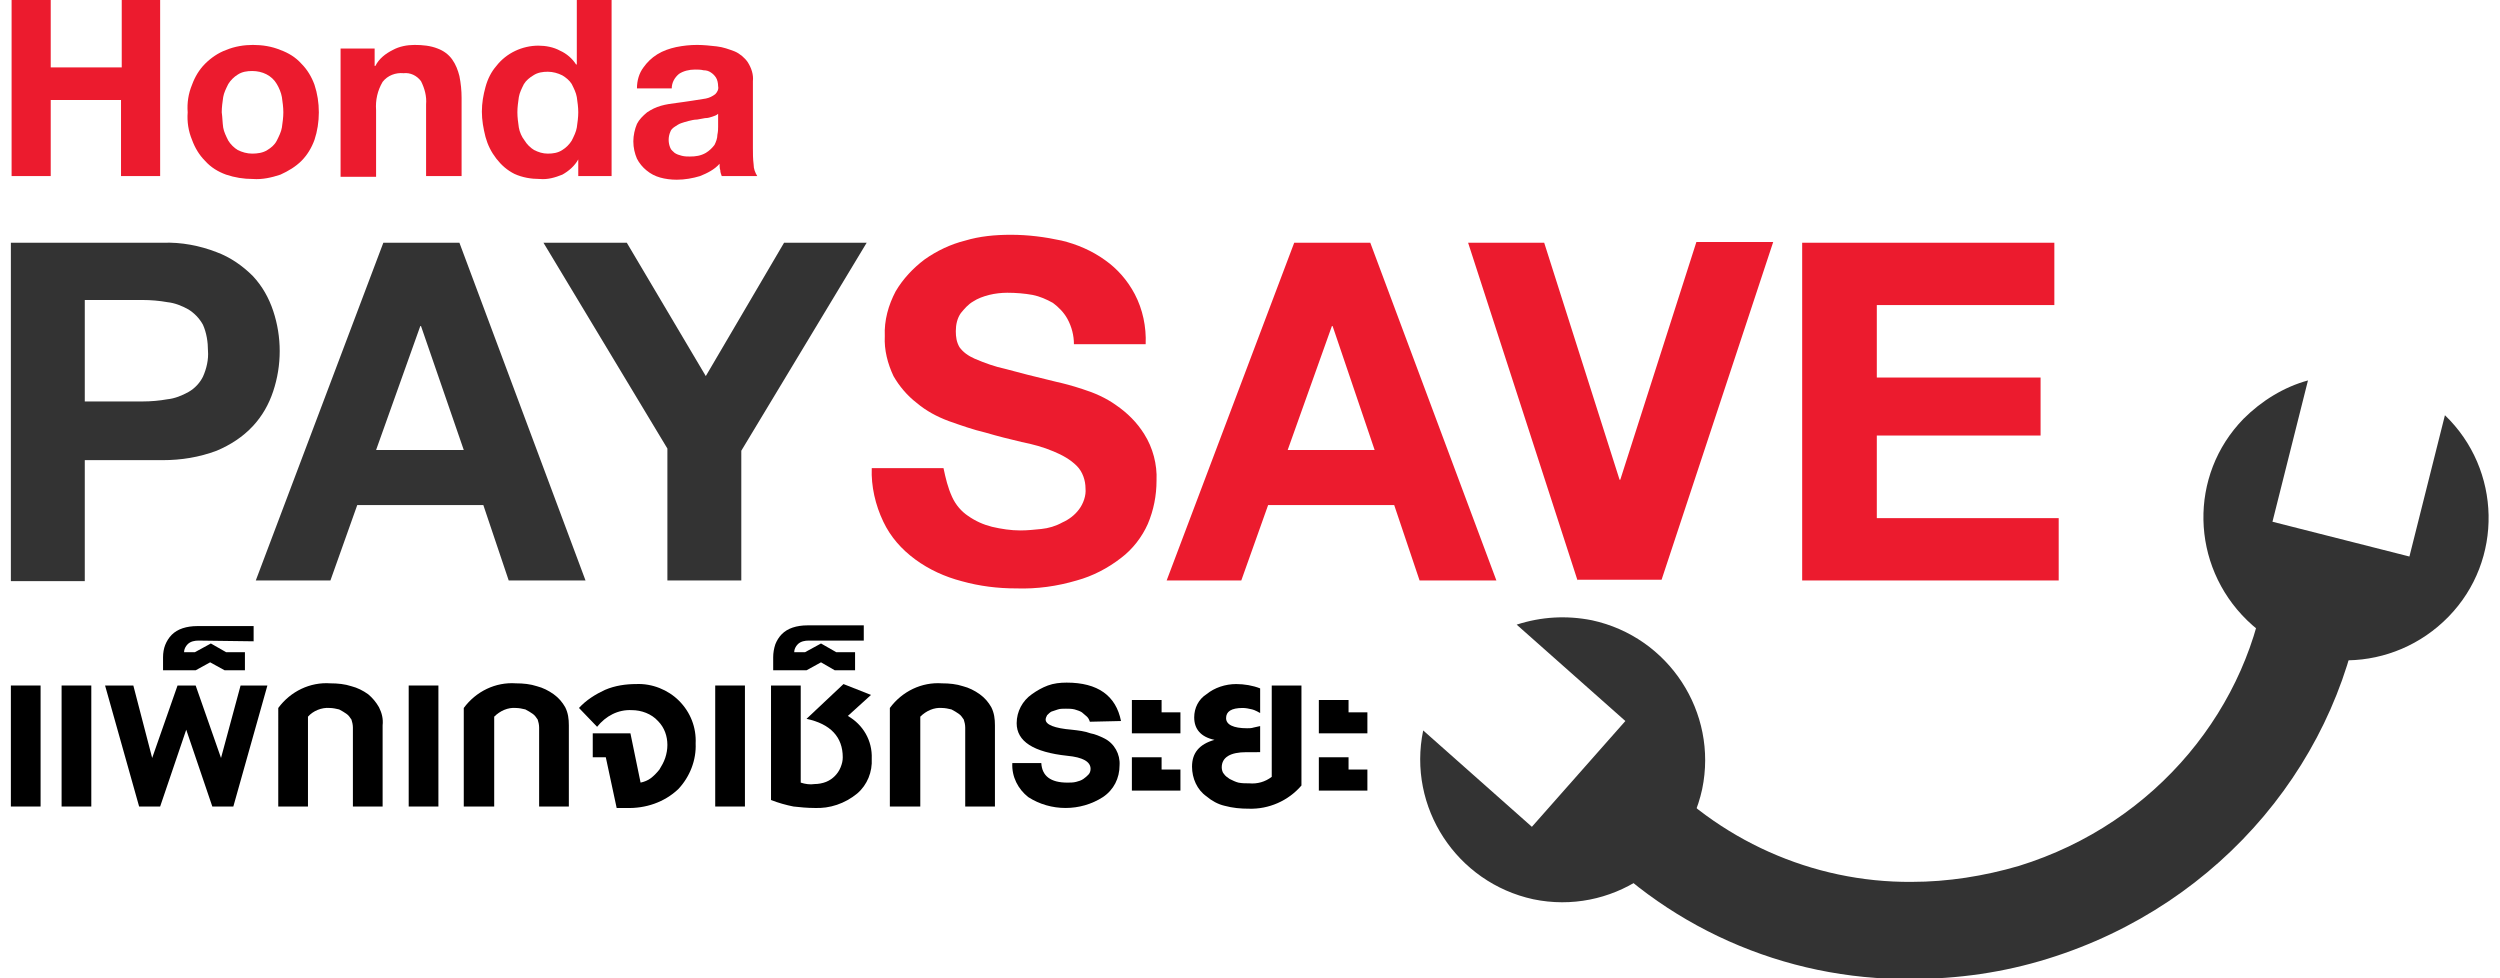 <?xml version="1.0" encoding="utf-8"?>
<!-- Generator: Adobe Illustrator 25.4.7, SVG Export Plug-In . SVG Version: 6.00 Build 0)  -->
<svg version="1.1" id="Layer_1" xmlns="http://www.w3.org/2000/svg" xmlns:xlink="http://www.w3.org/1999/xlink" x="0px" y="0px"
	 viewBox="0 0 345 135" style="enable-background:new 0 0 345 135;" xml:space="preserve">
<style type="text/css">
	.st0{fill:#333333;}
	.st1{fill:#EC1B2E;}
</style>
<path class="st0" d="M318.5,52.5L313.6,72l18.9,4.8l4.9-19.5c7.8,7.5,8.1,20,0.5,27.8s-20,8.1-27.8,0.5s-8.1-20-0.5-27.8
	C312.1,55.3,315.2,53.4,318.5,52.5L318.5,52.5z"/>
<path class="st0" d="M209.3,86.2l15,13.3l-12.9,14.6l-15-13.3c-2.2,10.6,4.6,21,15.2,23.3c10.6,2.2,21-4.6,23.3-15.2
	c2.2-10.6-4.6-21-15.2-23.3C216.2,84.9,212.7,85.1,209.3,86.2L209.3,86.2z"/>
<path class="st0" d="M217.8,114.6l10.1-8.9c9.1,10.2,22.2,16.1,35.9,16l0,0c5,0,10-0.8,14.8-2.2l0,0c19.1-5.9,32-22.1,34.2-39.9l0,0
	l13.4,1.6c-2.8,23.1-19.4,43.6-43.6,51.1l0,0c-6.1,1.9-12.4,2.8-18.8,2.8l0,0C246.2,135.3,229.4,127.8,217.8,114.6L217.8,114.6z
	 M217.8,114.6L217.8,114.6z"/>
<path class="st1" d="M7,0v9.3h9.8V0h5.3v24.3h-5.4V13.8H7v10.5H1.6V0H7z"/>
<path class="st1" d="M26.5,11.7c0.4-1.1,1-2.1,1.8-2.9c0.8-0.8,1.8-1.5,2.9-1.9c1.2-0.5,2.5-0.7,3.7-0.7c1.3,0,2.6,0.2,3.8,0.7
	c1.1,0.4,2.1,1,2.9,1.9c0.8,0.8,1.4,1.8,1.8,2.9c0.4,1.2,0.6,2.5,0.6,3.8c0,1.3-0.2,2.6-0.6,3.8c-0.4,1.1-1,2.1-1.8,2.9
	c-0.8,0.8-1.8,1.4-2.9,1.9c-1.2,0.4-2.5,0.7-3.8,0.6c-1.3,0-2.5-0.2-3.7-0.6c-1.1-0.4-2.1-1-2.9-1.9c-0.8-0.8-1.4-1.8-1.8-2.9
	c-0.5-1.2-0.7-2.5-0.6-3.8C25.8,14.2,26,12.9,26.5,11.7z M30.8,17.6c0.1,0.6,0.4,1.2,0.7,1.8c0.3,0.5,0.8,1,1.3,1.3
	c0.6,0.3,1.3,0.5,2,0.5c0.7,0,1.5-0.1,2.1-0.5c0.5-0.3,1-0.7,1.3-1.3c0.3-0.6,0.6-1.2,0.7-1.8c0.1-0.7,0.2-1.4,0.2-2.1
	c0-0.7-0.1-1.4-0.2-2.1c-0.1-0.6-0.4-1.3-0.7-1.8c-0.7-1.2-2-1.8-3.4-1.8c-0.7,0-1.4,0.1-2,0.5c-0.5,0.3-1,0.8-1.3,1.3
	c-0.3,0.6-0.6,1.2-0.7,1.8c-0.1,0.7-0.2,1.4-0.2,2.1C30.7,16.2,30.7,16.9,30.8,17.6z"/>
<path class="st1" d="M51.7,6.7v2.4h0.1c0.5-1,1.4-1.7,2.4-2.2c0.9-0.5,2-0.7,3-0.7c1.1,0,2.2,0.1,3.2,0.5c0.8,0.3,1.5,0.8,2,1.5
	c0.5,0.7,0.8,1.5,1,2.3c0.2,1,0.3,2,0.3,3v10.8h-4.9v-9.9c0.1-1.1-0.2-2.2-0.7-3.2c-0.6-0.8-1.5-1.2-2.4-1.1
	c-1.1-0.1-2.2,0.3-2.9,1.2c-0.7,1.2-1,2.5-0.9,3.9v9.2h-4.9V6.7H51.7z"/>
<path class="st1" d="M79.8,22c-0.5,0.9-1.3,1.6-2.2,2.1c-1,0.4-2,0.7-3.1,0.6c-1.2,0-2.4-0.2-3.5-0.7c-1-0.5-1.8-1.2-2.5-2.1
	c-0.7-0.9-1.2-1.9-1.5-3c-0.3-1.2-0.5-2.3-0.5-3.5c0-1.2,0.2-2.3,0.5-3.4c0.3-1.1,0.8-2.1,1.5-2.9c1.4-1.8,3.6-2.8,5.8-2.8
	c1,0,2.1,0.2,3,0.7c0.9,0.4,1.7,1.1,2.2,1.9h0.1V0h4.8v24.3h-4.6L79.8,22L79.8,22z M79.6,13.4c-0.1-0.6-0.4-1.2-0.7-1.8
	c-0.3-0.5-0.8-0.9-1.3-1.2c-0.6-0.3-1.3-0.5-2-0.5c-0.7,0-1.4,0.1-2,0.5c-0.5,0.3-1,0.7-1.3,1.2c-0.3,0.6-0.6,1.2-0.7,1.8
	c-0.1,0.7-0.2,1.4-0.2,2.1c0,0.7,0.1,1.4,0.2,2.1c0.1,0.6,0.4,1.3,0.8,1.8c0.3,0.5,0.8,1,1.3,1.3c0.6,0.3,1.2,0.5,1.9,0.5
	c0.7,0,1.4-0.1,2-0.5c0.5-0.3,1-0.8,1.3-1.3c0.3-0.6,0.6-1.2,0.7-1.8c0.1-0.7,0.2-1.4,0.2-2.1C79.8,14.8,79.7,14.1,79.6,13.4z"/>
<path class="st1" d="M88.8,9.3c0.5-0.7,1.1-1.3,1.9-1.8c0.8-0.5,1.7-0.8,2.6-1c1-0.2,1.9-0.3,2.9-0.3c0.9,0,1.8,0.1,2.7,0.2
	c0.9,0.1,1.7,0.4,2.5,0.7c0.7,0.3,1.4,0.9,1.8,1.5c0.5,0.8,0.8,1.7,0.7,2.6v9.2c0,0.8,0,1.5,0.1,2.3c0,0.6,0.2,1.1,0.5,1.6h-4.9
	c-0.1-0.3-0.2-0.5-0.2-0.8c-0.1-0.3-0.1-0.6-0.1-0.9c-0.7,0.8-1.7,1.3-2.7,1.7c-1,0.3-2.1,0.5-3.2,0.5c-0.8,0-1.6-0.1-2.3-0.3
	c-0.7-0.2-1.3-0.5-1.9-1c-0.5-0.4-1-1-1.3-1.6c-0.3-0.7-0.5-1.5-0.5-2.4c0-0.8,0.2-1.7,0.5-2.4c0.3-0.6,0.8-1.1,1.4-1.6
	c0.6-0.4,1.2-0.7,1.9-0.9c0.7-0.2,1.4-0.3,2.2-0.4s1.4-0.2,2.1-0.3c0.6-0.1,1.3-0.2,1.9-0.3c0.5-0.1,0.9-0.3,1.3-0.6
	c0.3-0.3,0.5-0.7,0.4-1.1c0-0.4-0.1-0.9-0.3-1.2c-0.2-0.3-0.4-0.5-0.7-0.7c-0.3-0.2-0.6-0.3-1-0.3c-0.4-0.1-0.8-0.1-1.2-0.1
	c-0.8,0-1.6,0.2-2.2,0.6c-0.6,0.5-1,1.2-1,2h-4.8C87.9,11.1,88.2,10.1,88.8,9.3z M98.3,16.1c-0.3,0.1-0.6,0.2-1,0.2l-1.1,0.2
	c-0.4,0-0.8,0.1-1.2,0.2S94.3,16.9,94,17c-0.3,0.1-0.6,0.3-0.9,0.5c-0.3,0.2-0.5,0.4-0.6,0.7c-0.3,0.7-0.3,1.5,0,2.2
	c0.1,0.3,0.4,0.5,0.6,0.7c0.3,0.2,0.6,0.3,1,0.4c0.4,0.1,0.8,0.1,1.1,0.1c0.8,0,1.5-0.1,2.2-0.5c0.5-0.3,0.9-0.7,1.2-1.1
	c0.2-0.4,0.4-0.9,0.4-1.4c0.1-0.5,0.1-0.8,0.1-1.1v-1.8C98.9,15.9,98.6,16,98.3,16.1z"/>
<path class="st0" d="M22.5,33.5c2.5-0.1,5.1,0.4,7.4,1.3c1.9,0.7,3.6,1.9,5,3.3c1.3,1.4,2.2,3,2.8,4.8c1.2,3.6,1.2,7.5,0,11.1
	c-0.6,1.8-1.5,3.4-2.8,4.8c-1.4,1.5-3.1,2.6-5,3.4c-2.4,0.9-4.9,1.3-7.4,1.3H11.7v16.7H1.5V33.5H22.5z M19.7,55.4
	c1.1,0,2.3-0.1,3.4-0.3c1-0.1,2-0.5,2.9-1c0.9-0.5,1.6-1.3,2-2.1c0.5-1.1,0.8-2.4,0.7-3.6c0-1.2-0.2-2.5-0.7-3.6
	c-0.5-0.9-1.2-1.6-2-2.1c-0.9-0.5-1.9-0.9-2.9-1c-1.1-0.2-2.3-0.3-3.4-0.3h-8v14L19.7,55.4z"/>
<path class="st0" d="M63.4,33.5l17.4,46.6H70.2l-3.5-10.4H49.3l-3.7,10.4H35.3l17.6-46.6H63.4z M64,62.1L58.1,45H58l-6.1,17.1
	L64,62.1z"/>
<path class="st0" d="M75,33.5h11.5l10.9,18.4l10.8-18.4h11.4l-17.3,28.7v17.9H92.1V61.9L75,33.5z"/>
<path class="st1" d="M131.4,68.6c0.5,1.1,1.3,2,2.2,2.6c1,0.7,2.1,1.2,3.3,1.5c1.3,0.3,2.6,0.5,3.9,0.5c1,0,1.9-0.1,2.9-0.2
	c1-0.1,2-0.4,2.9-0.9c0.9-0.4,1.7-1,2.3-1.8c0.6-0.8,1-1.9,0.9-2.9c0-1.1-0.4-2.3-1.2-3.1c-0.9-0.9-2-1.5-3.2-2
	c-1.4-0.6-2.9-1-4.4-1.3c-1.7-0.4-3.3-0.8-5-1.3c-1.7-0.4-3.4-1-5.1-1.6c-1.6-0.6-3.1-1.4-4.4-2.5c-1.3-1-2.4-2.3-3.2-3.7
	c-0.8-1.7-1.3-3.6-1.2-5.5c-0.1-2.2,0.5-4.3,1.5-6.2c1-1.7,2.4-3.2,4-4.4c1.7-1.2,3.6-2.1,5.6-2.6c2-0.6,4.1-0.8,6.3-0.8
	c2.4,0,4.7,0.3,7,0.8c2.1,0.5,4.2,1.4,6,2.7c1.7,1.2,3.1,2.8,4.1,4.7c1.1,2.1,1.6,4.5,1.5,6.9h-9.9c0-1.2-0.3-2.4-0.9-3.5
	c-0.5-0.9-1.2-1.6-2-2.2c-0.9-0.5-1.8-0.9-2.8-1.1c-1.1-0.2-2.3-0.3-3.5-0.3c-0.8,0-1.7,0.1-2.5,0.3c-0.8,0.2-1.6,0.5-2.2,0.9
	c-0.7,0.4-1.2,1-1.7,1.6c-0.5,0.7-0.7,1.6-0.7,2.5c0,0.8,0.1,1.5,0.5,2.2c0.5,0.7,1.2,1.2,2.1,1.6c1.4,0.6,2.8,1.1,4.2,1.4
	c1.8,0.5,4.2,1.1,7.1,1.8c0.9,0.2,2.1,0.5,3.6,1c1.6,0.5,3.2,1.2,4.6,2.2c1.6,1.1,2.9,2.4,3.9,4c1.2,1.9,1.8,4.2,1.7,6.4
	c0,2.1-0.4,4.1-1.2,6c-0.8,1.8-2.1,3.5-3.7,4.7c-1.8,1.4-3.9,2.5-6.1,3.1c-2.7,0.8-5.5,1.2-8.4,1.1c-2.5,0-5-0.3-7.5-1
	c-2.3-0.6-4.5-1.6-6.4-3c-1.9-1.4-3.4-3.1-4.4-5.2c-1.1-2.3-1.7-4.9-1.6-7.4h9.9C130.5,66,130.8,67.3,131.4,68.6z"/>
<path class="st1" d="M189.1,33.5l17.4,46.6h-10.6l-3.5-10.4H175l-3.7,10.4H161l17.6-46.6L189.1,33.5z M189.7,62.1L183.9,45h-0.1
	l-6.1,17.1L189.7,62.1z"/>
<path class="st1" d="M217.7,80.1l-15.1-46.6h10.5l10.4,32.7h0.1l10.5-32.8h10.6l-15.4,46.6H217.7z"/>
<path class="st1" d="M283.5,33.5v8.6H259v10h22.6v8H259v11.4h25.1v8.6h-35.4V33.5H283.5z"/>
<path d="M1.5,111.3V94.6h4.1v16.7L1.5,111.3z M8.5,111.3V94.6h4.1v16.7L8.5,111.3z"/>
<path d="M32.2,111.3h-2.9l-3.6-10.6l-3.6,10.6h-2.9l-4.7-16.7h3.9l2.6,10l3.5-10h2.5l3.5,10l2.7-10h3.7L32.2,111.3z"/>
<path d="M27.4,88.4c-0.5,0-1.1,0.1-1.5,0.5c-0.3,0.3-0.5,0.7-0.5,1.1h1.5l2.2-1.2l2.1,1.2h2.6v2.5h-2.8L29,91.4l-2,1.1h-4.5v-1.8
	c0-0.6,0.1-1.2,0.3-1.7c0.2-0.5,0.5-1,0.9-1.4c0.4-0.4,0.9-0.7,1.5-0.9c0.6-0.2,1.3-0.3,2-0.3H35v2.1L27.4,88.4z"/>
<path d="M48.7,111.3v-10.9c0-0.4-0.1-0.8-0.2-1.1c-0.2-0.3-0.4-0.6-0.7-0.8c-0.3-0.2-0.6-0.4-1-0.6c-0.4-0.1-0.9-0.2-1.3-0.2
	c-1.1-0.1-2.3,0.4-3,1.2v12.4h-4.1V97.7c1.7-2.3,4.4-3.6,7.2-3.4c1,0,2,0.1,2.9,0.4c0.8,0.2,1.6,0.6,2.3,1.1
	c0.6,0.5,1.1,1.1,1.5,1.8c0.4,0.8,0.6,1.6,0.5,2.5v11.2L48.7,111.3z"/>
<path d="M56.4,111.3V94.6h4.1v16.7L56.4,111.3z"/>
<path d="M74.4,111.3v-10.9c0-0.4-0.1-0.8-0.2-1.1c-0.2-0.3-0.4-0.6-0.7-0.8c-0.3-0.2-0.6-0.4-1-0.6c-0.4-0.1-0.9-0.2-1.3-0.2
	c-1.1-0.1-2.2,0.4-3,1.2v12.4H64V97.7c1.7-2.3,4.4-3.6,7.2-3.4c1,0,2,0.1,2.9,0.4c0.8,0.2,1.6,0.6,2.3,1.1c0.7,0.5,1.2,1.1,1.6,1.8
	c0.4,0.8,0.5,1.6,0.5,2.5v11.2L74.4,111.3z"/>
<path d="M133.2,111.3v-10.9c0-0.4-0.1-0.8-0.2-1.1c-0.2-0.3-0.4-0.6-0.7-0.8c-0.3-0.2-0.6-0.4-1-0.6c-0.4-0.1-0.9-0.2-1.3-0.2
	c-1.1-0.1-2.2,0.4-3,1.2v12.4h-4.2V97.7c1.7-2.3,4.4-3.6,7.2-3.4c1,0,2,0.1,2.9,0.4c0.8,0.2,1.6,0.6,2.3,1.1
	c0.7,0.5,1.2,1.1,1.6,1.8c0.4,0.8,0.5,1.6,0.5,2.5v11.2L133.2,111.3z"/>
<path d="M96,102.6c0.1,2.3-0.8,4.6-2.4,6.3c-1.9,1.8-4.5,2.7-7.2,2.6h-0.6c-0.2,0-0.4,0-0.7,0l-1.5-7h-1.8v-3.3h5.2l1.4,6.8
	c0.5-0.1,1-0.3,1.4-0.6c0.4-0.3,0.8-0.7,1.2-1.2c0.3-0.5,0.6-1,0.8-1.6c0.2-0.6,0.3-1.2,0.3-1.8c0-1.2-0.4-2.4-1.3-3.3
	c-0.9-1-2.3-1.5-3.6-1.5c-1.9-0.1-3.6,0.8-4.8,2.3l-2.5-2.6c1-1.1,2.3-1.9,3.6-2.5c1.4-0.6,2.9-0.8,4.3-0.8c2.2-0.1,4.4,0.8,5.9,2.3
	C95.3,98.3,96.1,100.4,96,102.6z"/>
<path d="M98.7,111.3V94.6h4.1v16.7L98.7,111.3z"/>
<path d="M120.3,104.7c0.1,1.8-0.6,3.6-2,4.8c-1.7,1.4-3.8,2.1-5.9,2c-1,0-2-0.1-2.9-0.2c-1-0.2-2.1-0.5-3.1-0.9V94.6h4.1V108
	c0.6,0.2,1.3,0.3,1.9,0.2c0.5,0,1.1-0.1,1.6-0.3c0.5-0.2,0.9-0.5,1.2-0.8c0.3-0.3,0.6-0.7,0.8-1.2c0.2-0.5,0.3-0.9,0.3-1.4
	c0-2.8-1.7-4.6-5-5.3l5.1-4.8l3.8,1.5l-3.2,2.9C119.1,100,120.4,102.2,120.3,104.7z"/>
<path d="M111.6,88.4c-0.5,0-1.1,0.1-1.5,0.5c-0.3,0.3-0.5,0.7-0.5,1.1h1.5l2.2-1.2l2.1,1.2h2.6v2.5h-2.8l-1.9-1.1l-2,1.1h-4.6v-1.8
	c0-0.6,0.1-1.2,0.3-1.8c0.2-0.5,0.5-1,0.9-1.4c0.4-0.4,0.9-0.7,1.5-0.9c0.6-0.2,1.3-0.3,2-0.3h7.8v2.1L111.6,88.4z"/>
<path d="M150.4,99.6c-0.1-0.3-0.2-0.5-0.4-0.7c-0.2-0.2-0.5-0.4-0.7-0.6c-0.3-0.2-0.7-0.3-1-0.4c-0.4-0.1-0.8-0.1-1.2-0.1
	c-0.4,0-0.8,0-1.1,0.1c-0.3,0.1-0.6,0.2-0.9,0.3c-0.2,0.1-0.4,0.3-0.6,0.5c-0.1,0.2-0.2,0.4-0.2,0.6c0,0.7,1.2,1.2,3.6,1.4
	c0.9,0.1,1.8,0.2,2.6,0.5c0.6,0.1,1.3,0.4,1.9,0.7c1.4,0.7,2.2,2.2,2.1,3.7c0,1.8-0.8,3.4-2.3,4.4c-3.1,2-7.2,2-10.3,0
	c-1.4-1.1-2.3-2.8-2.2-4.7h4c0.1,1.8,1.3,2.7,3.6,2.7c0.4,0,0.8,0,1.2-0.1c0.4-0.1,0.7-0.2,1-0.4c0.3-0.2,0.5-0.4,0.7-0.6
	c0.2-0.2,0.3-0.5,0.3-0.8c0-1-1.1-1.6-3.2-1.8c-4.7-0.5-7-2-7-4.5c0-1.6,0.8-3.1,2.1-4c0.7-0.5,1.4-0.9,2.2-1.2
	c0.8-0.3,1.7-0.4,2.6-0.4c4.3,0,6.8,1.8,7.5,5.3L150.4,99.6z"/>
<path d="M156.2,101.3v-4.7h4.1v1.7h2.6v2.9H156.2z M156.2,109.2v-4.7h4.1v1.7h2.6v2.9H156.2z"/>
<path d="M172.3,111.6c-1.1,0-2.2-0.1-3.3-0.4c-0.9-0.2-1.8-0.7-2.5-1.3c-1.3-0.9-2-2.5-2-4.1c0-1.9,1-3.1,3.1-3.7
	c-1.9-0.4-2.8-1.5-2.8-3.1c0-1.3,0.6-2.5,1.7-3.2c1.1-0.9,2.6-1.4,4.1-1.4c1.1,0,2.3,0.2,3.3,0.6v3.4c-0.4-0.2-0.7-0.4-1.1-0.5
	c-0.4-0.1-0.9-0.2-1.3-0.2c-1.6,0-2.3,0.5-2.3,1.4s1,1.4,2.9,1.4c0.3,0,0.6,0,0.9-0.1l0.9-0.2v3.6H172c-2.2,0-3.4,0.7-3.4,2.1
	c0,0.3,0.1,0.7,0.3,0.9c0.2,0.3,0.5,0.5,0.8,0.7c0.4,0.2,0.8,0.4,1.2,0.5c0.5,0.1,1,0.1,1.5,0.1c1.1,0.1,2.2-0.2,3.1-0.9V94.6h4.1
	v13.8C177.8,110.5,175.1,111.7,172.3,111.6z"/>
<path d="M182,101.3v-4.7h4.1v1.7h2.6v2.9H182z M182,109.2v-4.7h4.1v1.7h2.6v2.9H182z"/>
</svg>
